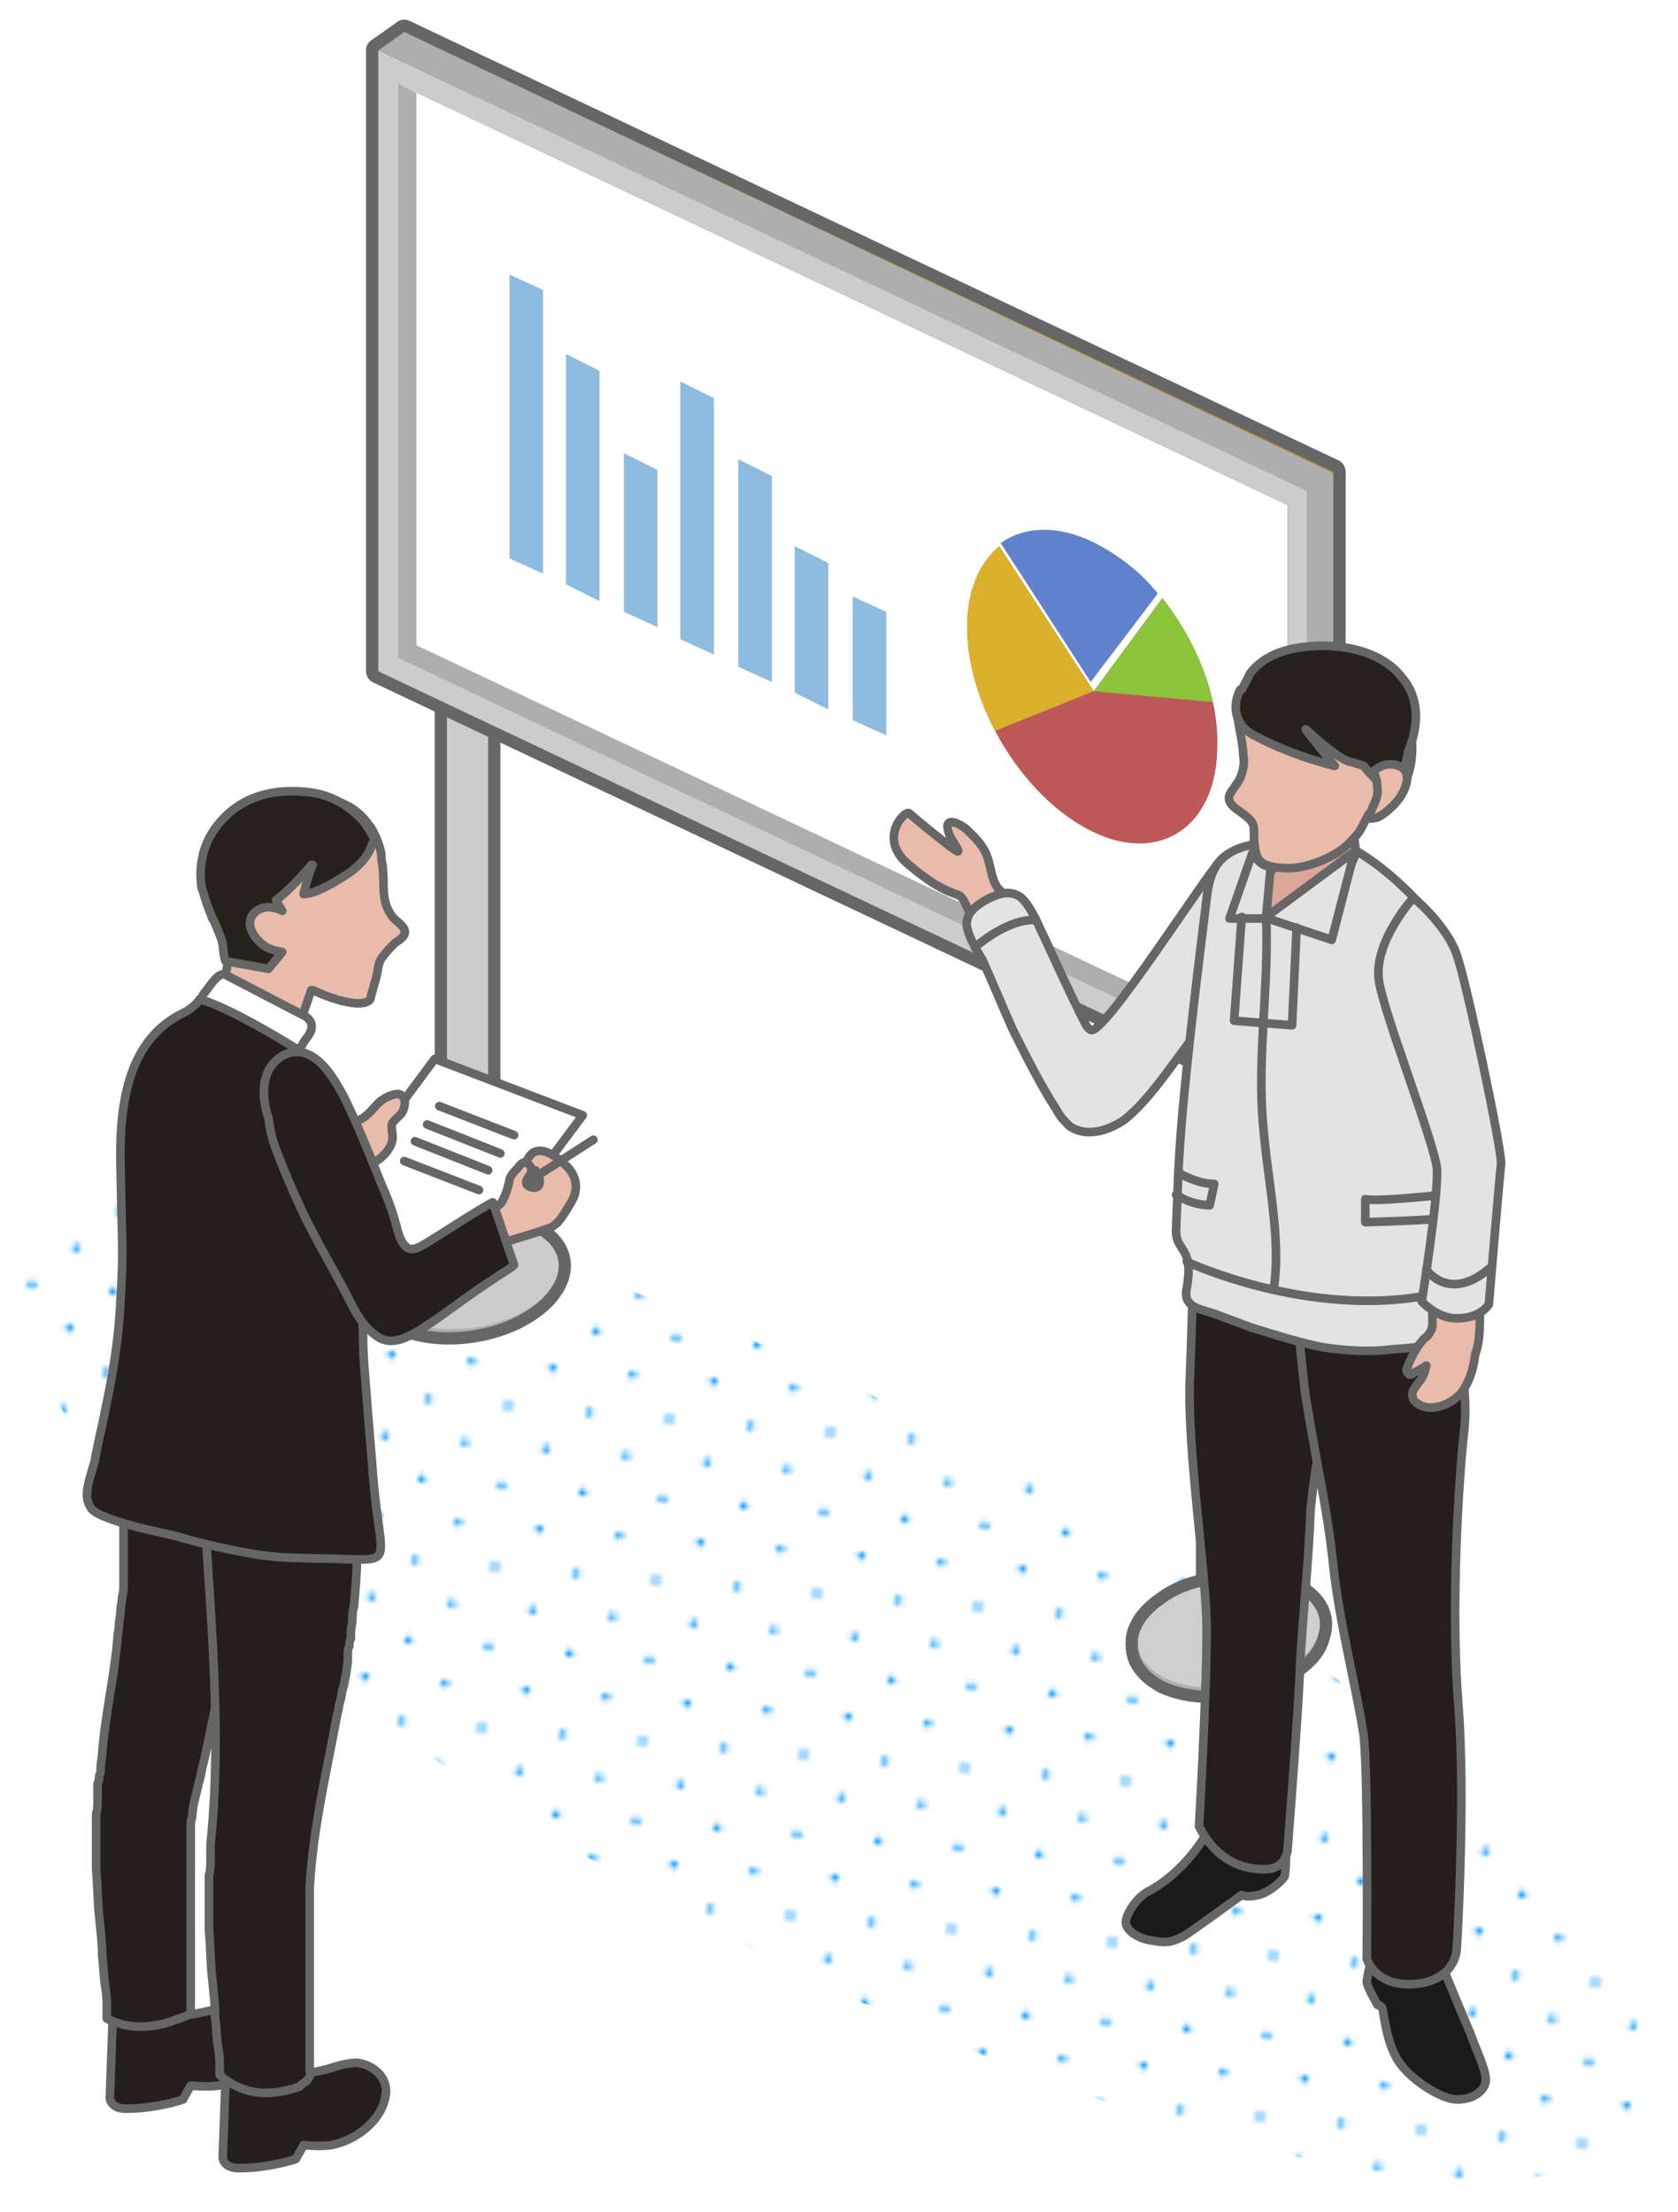 <?xml version="1.0" encoding="utf-8"?>
<!-- Generator: Adobe Illustrator 25.2.0, SVG Export Plug-In . SVG Version: 6.00 Build 0)  -->
<svg version="1.1" id="レイヤー_1" xmlns="http://www.w3.org/2000/svg" xmlns:xlink="http://www.w3.org/1999/xlink" x="0px"
	 y="0px" viewBox="0 0 110 145" style="enable-background:new 0 0 110 145;" xml:space="preserve">
<style type="text/css">
	.st0{fill:none;}
	.st1{clip-path:url(#SVGID_1_);fill:#0096FF;}
	.st2{fill:url(#SVGID_3_);}
	.st3{fill:#CFCFCF;}
	.st4{fill:none;stroke:#666666;stroke-width:1.607;stroke-linecap:round;stroke-linejoin:round;}
	.st5{fill:#AEAEAE;}
	.st6{fill:#CCCCCC;}
	.st7{clip-path:url(#SVGID_7_);fill:none;stroke:#666666;stroke-width:1.607;stroke-linecap:round;stroke-linejoin:round;}
	.st8{fill:#A68131;}
	.st9{fill:#FFFFFF;}
	.st10{fill:#8EBBE0;}
	.st11{fill:#6082CC;}
	.st12{fill:#BE5959;}
	.st13{clip-path:url(#SVGID_13_);fill:#DBB12B;}
	.st14{clip-path:url(#SVGID_13_);fill:#8BC53A;}
	.st15{fill:#1A1A1B;stroke:#666666;stroke-width:0.564;stroke-linecap:round;stroke-linejoin:round;stroke-miterlimit:10;}
	.st16{fill:#251E1C;stroke:#666666;stroke-width:0.564;stroke-linecap:round;stroke-linejoin:round;stroke-miterlimit:10;}
	.st17{fill:#E9BBAB;stroke:#666666;stroke-width:0.564;stroke-linecap:round;stroke-linejoin:round;stroke-miterlimit:10;}
	.st18{fill:#E3E3E3;stroke:#666666;stroke-width:0.564;stroke-linecap:round;stroke-linejoin:round;stroke-miterlimit:10;}
	.st19{fill:none;stroke:#666666;stroke-width:0.564;stroke-linecap:round;stroke-linejoin:round;stroke-miterlimit:10;}
	.st20{fill:#DDA69B;stroke:#666666;stroke-width:0.564;stroke-linecap:round;stroke-linejoin:round;stroke-miterlimit:10;}
	.st21{fill:#27211C;}
	.st22{fill:#E9BBAB;}
	.st23{fill:#FFFFFF;stroke:#666666;stroke-width:0.564;stroke-linecap:round;stroke-linejoin:round;stroke-miterlimit:10;}
	.st24{fill:#251E1C;}
	.st25{fill:#CFDCEB;stroke:#666666;stroke-width:0.564;stroke-linecap:round;stroke-linejoin:round;stroke-miterlimit:10;}
</style>
<pattern  x="-319.6" y="-465.6" width="28.8" height="28.8" patternUnits="userSpaceOnUse" id="_x31_0_dpi_10__x25__2" viewBox="15.1 -29.5 28.8 28.8" style="overflow:visible;">
	<g>
		<rect x="15.1" y="-29.5" class="st0" width="28.8" height="28.8"/>
		<g>
			<defs>
				<rect id="SVGID_2_" x="15.1" y="-29.5" width="28.8" height="28.8"/>
			</defs>
			<clipPath id="SVGID_1_">
				<use xlink:href="#SVGID_2_"  style="overflow:visible;"/>
			</clipPath>
			<path class="st1" d="M43.9,0c0.4,0,0.7-0.3,0.7-0.7c0-0.4-0.3-0.7-0.7-0.7c-0.4,0-0.7,0.3-0.7,0.7C43.2-0.3,43.5,0,43.9,0z"/>
			<path class="st1" d="M29.5,0c0.4,0,0.7-0.3,0.7-0.7c0-0.4-0.3-0.7-0.7-0.7c-0.4,0-0.7,0.3-0.7,0.7C28.8-0.3,29.1,0,29.5,0z"/>
			<circle class="st1" cx="15.1" cy="-0.7" r="0.7"/>
			<path class="st1" d="M43.9-14.4c0.4,0,0.7-0.3,0.7-0.7c0-0.4-0.3-0.7-0.7-0.7c-0.4,0-0.7,0.3-0.7,0.7
				C43.2-14.7,43.5-14.4,43.9-14.4z"/>
			<path class="st1" d="M29.5-14.4c0.4,0,0.7-0.3,0.7-0.7c0-0.4-0.3-0.7-0.7-0.7c-0.4,0-0.7,0.3-0.7,0.7
				C28.8-14.7,29.1-14.4,29.5-14.4z"/>
			<path class="st1" d="M15.1-14.4c0.4,0,0.7-0.3,0.7-0.7c0-0.4-0.3-0.7-0.7-0.7c-0.4,0-0.7,0.3-0.7,0.7
				C14.4-14.7,14.7-14.4,15.1-14.4z"/>
			<path class="st1" d="M43.9-28.8c0.4,0,0.7-0.3,0.7-0.7c0-0.4-0.3-0.7-0.7-0.7c-0.4,0-0.7,0.3-0.7,0.7
				C43.2-29.1,43.5-28.8,43.9-28.8z"/>
			<path class="st1" d="M29.5-28.8c0.4,0,0.7-0.3,0.7-0.7c0-0.4-0.3-0.7-0.7-0.7c-0.4,0-0.7,0.3-0.7,0.7
				C28.8-29.1,29.1-28.8,29.5-28.8z"/>
			<path class="st1" d="M15.1-28.8c0.4,0,0.7-0.3,0.7-0.7c0-0.4-0.3-0.7-0.7-0.7c-0.4,0-0.7,0.3-0.7,0.7
				C14.4-29.1,14.7-28.8,15.1-28.8z"/>
			<path class="st1" d="M0.7-28.8c0.4,0,0.7-0.3,0.7-0.7c0-0.4-0.3-0.7-0.7-0.7c-0.4,0-0.7,0.3-0.7,0.7C0-29.1,0.3-28.8,0.7-28.8z"
				/>
			<path class="st1" d="M0.7-29.5"/>
			<path class="st1" d="M22.3-7.2c0.4,0,0.7-0.3,0.7-0.7c0-0.4-0.3-0.7-0.7-0.7c-0.4,0-0.7,0.3-0.7,0.7C21.6-7.5,21.9-7.2,22.3-7.2z
				"/>
			<path class="st1" d="M36.7-7.2c0.4,0,0.7-0.3,0.7-0.7c0-0.4-0.3-0.7-0.7-0.7c-0.4,0-0.7,0.3-0.7,0.7C36-7.5,36.3-7.2,36.7-7.2z"
				/>
			<path class="st1" d="M22.3-21.6c0.4,0,0.7-0.3,0.7-0.7c0-0.4-0.3-0.7-0.7-0.7c-0.4,0-0.7,0.3-0.7,0.7
				C21.6-21.9,21.9-21.6,22.3-21.6z"/>
			<path class="st1" d="M36.7-21.6c0.4,0,0.7-0.3,0.7-0.7c0-0.4-0.3-0.7-0.7-0.7c-0.4,0-0.7,0.3-0.7,0.7
				C36-21.9,36.3-21.6,36.7-21.6z"/>
			<path class="st1" d="M7.9-21.6c0.4,0,0.7-0.3,0.7-0.7c0-0.4-0.3-0.7-0.7-0.7c-0.4,0-0.7,0.3-0.7,0.7C7.2-21.9,7.5-21.6,7.9-21.6z
				"/>
			<path class="st1" d="M7.9-22.3"/>
		</g>
	</g>
</pattern>
<g>
	
		<pattern  id="SVGID_3_" xlink:href="#_x31_0_dpi_10__x25__2" patternTransform="matrix(-0.364 -3.018045e-02 -3.018045e-02 0.364 -10325.784 -4698.705)">
	</pattern>
	<path class="st2" d="M2.2,82.2c-4.7,8.7,15.2,28.5,44.4,44.1s56.6,21.2,61.3,12.5c4.7-8.7-15.2-28.5-44.4-44.1S6.8,73.4,2.2,82.2z"
		/>
	<ellipse class="st3" cx="85.6" cy="107.6" rx="1.5" ry="0.9"/>
	<g>
		<g>
			<g>
				<path class="st4" d="M35.2,83.4c-0.7,0.1-1.3-0.2-1.8-0.6c-0.2-0.2-0.4-0.4-0.5-0.6c-0.2,0-0.4,0-0.6,0c-0.3,0-0.5,0-0.7-0.1
					c0,0-0.1,0-0.1,0c-0.5,0-0.9,0.1-1.4,0.1c-0.6,0.1-1.2,0.1-1.9,0.2c-0.2,0-0.3,0-0.5,0c-0.1,0.4-0.4,0.8-0.6,1
					c-0.5,0.5-1.2,0.9-1.8,1c-0.2,0-0.5,0-0.7,0c0,0,0,0,0,0c0,0,0,0,0,0c0,0,0,0,0,0c0,0,0,0,0,0c0,0,0,0,0,0c0,0,0,0,0,0
					c0,0,0,0,0,0c0,0,0,0,0,0c0,0,0,0,0,0c0,0,0,0,0,0c0,0,0,0,0,0c0,0,0,0,0,0c0,0,0,0,0,0c0,0,0,0,0,0c0,0.9,0.6,1.7,1.7,2.3
					c2.3,1.1,6.1,0.7,8.4-0.9c1.2-0.8,1.8-1.7,1.7-2.6c0,0,0,0,0,0c0,0,0,0,0,0c0,0,0,0,0,0c0,0,0,0,0,0c0,0,0,0,0,0c0,0,0,0,0,0
					c0,0,0,0,0,0c0,0,0,0,0,0c0,0,0,0,0,0c0,0,0,0,0,0c0,0,0,0,0,0c0,0,0,0,0,0c0,0,0,0,0,0c0,0,0,0,0,0c0,0,0,0,0,0c0,0,0,0,0,0
					c0,0,0,0,0,0c0,0,0,0,0,0c0,0,0,0,0,0C36.1,83.2,35.7,83.4,35.2,83.4z"/>
				<path class="st4" d="M26.4,81.6c0.8-0.6,1.8-1,2.9-1.2V21.2l2.7-0.3v59.2c1,0,2,0.2,2.9,0.6c2.3,1.1,2.3,3.3,0,4.9
					c-2.3,1.6-6.1,2-8.4,0.9C24.1,85.4,24.1,83.2,26.4,81.6z"/>
			</g>
			<g>
				<path class="st5" d="M35.2,83.4c-0.7,0.1-1.3-0.2-1.8-0.6c-0.2-0.2-0.4-0.4-0.5-0.6c-0.2,0-0.4,0-0.6,0c-0.3,0-0.5,0-0.7-0.1
					c0,0-0.1,0-0.1,0c-0.5,0-0.9,0.1-1.4,0.1c-0.6,0.1-1.2,0.1-1.9,0.2c-0.2,0-0.3,0-0.5,0c-0.1,0.4-0.4,0.8-0.6,1
					c-0.5,0.5-1.2,0.9-1.8,1c-0.2,0-0.5,0-0.7,0c0,0,0,0,0,0c0,0,0,0,0,0c0,0,0,0,0,0c0,0,0,0,0,0c0,0,0,0,0,0c0,0,0,0,0,0
					c0,0,0,0,0,0c0,0,0,0,0,0c0,0,0,0,0,0c0,0,0,0,0,0c0,0,0,0,0,0c0,0,0,0,0,0c0,0,0,0,0,0c0,0,0,0,0,0c0,0.9,0.6,1.7,1.7,2.3
					c2.3,1.1,6.1,0.7,8.4-0.9c1.2-0.8,1.8-1.7,1.7-2.6c0,0,0,0,0,0c0,0,0,0,0,0c0,0,0,0,0,0c0,0,0,0,0,0c0,0,0,0,0,0c0,0,0,0,0,0
					c0,0,0,0,0,0c0,0,0,0,0,0c0,0,0,0,0,0c0,0,0,0,0,0c0,0,0,0,0,0c0,0,0,0,0,0c0,0,0,0,0,0c0,0,0,0,0,0c0,0,0,0,0,0c0,0,0,0,0,0
					c0,0,0,0,0,0c0,0,0,0,0,0c0,0,0,0,0,0C36.1,83.2,35.7,83.4,35.2,83.4z"/>
				<path class="st6" d="M26.4,81.6c0.8-0.6,1.8-1,2.9-1.2V21.2l2.7-0.3v59.2c1,0,2,0.2,2.9,0.6c2.3,1.1,2.3,3.3,0,4.9
					c-2.3,1.6-6.1,2-8.4,0.9C24.1,85.4,24.1,83.2,26.4,81.6z"/>
			</g>
		</g>
		<g>
			<g>
				<path class="st4" d="M85.2,106.9c-0.7,0.1-1.3-0.2-1.8-0.6c-0.2-0.2-0.4-0.4-0.5-0.6c-0.2,0-0.4,0-0.6,0c-0.3,0-0.5,0-0.7-0.1
					c0,0-0.1,0-0.1,0c-0.5,0-0.9,0.1-1.4,0.1c-0.6,0.1-1.2,0.1-1.9,0.2c-0.2,0-0.3,0-0.5,0c-0.1,0.4-0.4,0.8-0.6,1
					c-0.5,0.5-1.2,0.9-1.8,1c-0.2,0-0.5,0-0.7,0c0,0,0,0,0,0c0,0,0,0,0,0c0,0,0,0,0,0c0,0,0,0,0,0c0,0,0,0,0,0c0,0,0,0,0,0
					c0,0,0,0,0,0c0,0,0,0,0,0c0,0,0,0,0,0c0,0,0,0,0,0c0,0,0,0,0,0c0,0,0,0,0,0c0,0,0,0,0,0c0,0,0,0,0,0c0,0.9,0.6,1.7,1.7,2.3
					c2.3,1.1,6.1,0.7,8.4-0.9c1.2-0.8,1.8-1.7,1.7-2.6c0,0,0,0,0,0c0,0,0,0,0,0c0,0,0,0,0,0c0,0,0,0,0,0c0,0,0,0,0,0c0,0,0,0,0,0
					c0,0,0,0,0,0c0,0,0,0,0,0c0,0,0,0,0,0c0,0,0,0,0,0c0,0,0,0,0,0c0,0,0,0,0,0c0,0,0,0,0,0c0,0,0,0,0,0c0,0,0,0,0,0c0,0,0,0,0,0
					c0,0,0,0,0,0c0,0,0,0,0,0c0,0,0,0,0,0C86.1,106.7,85.6,106.8,85.2,106.9z"/>
				<path class="st4" d="M76.3,105.1c0.8-0.6,1.8-1,2.9-1.2V44.7l2.7-0.3v59.2c1,0,2,0.2,2.9,0.6c2.3,1.1,2.3,3.3,0,4.9
					c-2.3,1.6-6.1,2-8.4,0.9C74,108.8,74,106.7,76.3,105.1z"/>
			</g>
			<g>
				<path class="st5" d="M85.2,106.9c-0.7,0.1-1.3-0.2-1.8-0.6c-0.2-0.2-0.4-0.4-0.5-0.6c-0.2,0-0.4,0-0.6,0c-0.3,0-0.5,0-0.7-0.1
					c0,0-0.1,0-0.1,0c-0.5,0-0.9,0.1-1.4,0.1c-0.6,0.1-1.2,0.1-1.9,0.2c-0.2,0-0.3,0-0.5,0c-0.1,0.4-0.4,0.8-0.6,1
					c-0.5,0.5-1.2,0.9-1.8,1c-0.2,0-0.5,0-0.7,0c0,0,0,0,0,0c0,0,0,0,0,0c0,0,0,0,0,0c0,0,0,0,0,0c0,0,0,0,0,0c0,0,0,0,0,0
					c0,0,0,0,0,0c0,0,0,0,0,0c0,0,0,0,0,0c0,0,0,0,0,0c0,0,0,0,0,0c0,0,0,0,0,0c0,0,0,0,0,0c0,0,0,0,0,0c0,0.9,0.6,1.7,1.7,2.3
					c2.3,1.1,6.1,0.7,8.4-0.9c1.2-0.8,1.8-1.7,1.7-2.6c0,0,0,0,0,0c0,0,0,0,0,0c0,0,0,0,0,0c0,0,0,0,0,0c0,0,0,0,0,0c0,0,0,0,0,0
					c0,0,0,0,0,0c0,0,0,0,0,0c0,0,0,0,0,0c0,0,0,0,0,0c0,0,0,0,0,0c0,0,0,0,0,0c0,0,0,0,0,0c0,0,0,0,0,0c0,0,0,0,0,0c0,0,0,0,0,0
					c0,0,0,0,0,0c0,0,0,0,0,0c0,0,0,0,0,0C86.1,106.7,85.6,106.8,85.2,106.9z"/>
				<path class="st3" d="M76.3,105.1c0.8-0.6,1.8-1,2.9-1.2V44.7l2.7-0.3v59.2c1,0,2,0.2,2.9,0.6c2.3,1.1,2.3,3.3,0,4.9
					c-2.3,1.6-6.1,2-8.4,0.9C74,108.8,74,106.7,76.3,105.1z"/>
			</g>
		</g>
		<g>
			<g>
				<g>
					<g>
						<path class="st4" d="M26.5,2.1l0,40.7l60.9,28.8l0-40.7L26.5,2.1z M86.1,69.5L27.8,41.9l0-37.6l58.3,27.6L86.1,69.5z"/>
					</g>
					<g>
						<polygon class="st4" points="84.4,70.7 26.1,43.1 26.1,5.5 84.4,33.1 						"/>
					</g>
					<g>
						<path class="st4" d="M24.8,3.3l0,40.7l60.9,28.8l0-40.7L24.8,3.3z M84.4,70.7L26.1,43.1l0-37.6l58.3,27.6L84.4,70.7z"/>
					</g>
					<polygon class="st4" points="27.3,42.3 27.3,6.1 26.1,5.5 26.1,43.1 84.4,70.7 84.4,69.3 					"/>
					<polygon class="st4" points="85.7,72.8 87.4,71.6 87.4,31 85.7,32.2 					"/>
					<polygon class="st4" points="24.8,3.3 26.5,2.1 87.4,31 85.7,32.2 					"/>
					<polygon class="st4" points="26.1,43.1 27.3,42.3 84.4,69.3 84.4,70.7 					"/>
				</g>
				<g>
					<polygon class="st4" points="35.6,37.6 33.4,36.6 33.4,18 35.6,19 					"/>
					<polygon class="st4" points="39.3,39.4 37.1,38.3 37.1,23.2 39.3,24.3 					"/>
					<polygon class="st4" points="43.1,41.1 40.9,40.1 40.9,29.7 43.1,30.8 					"/>
					<polygon class="st4" points="46.8,42.9 44.6,41.9 44.6,25 46.8,26.1 					"/>
					<polygon class="st4" points="50.6,44.7 48.4,43.7 48.4,30.1 50.6,31.2 					"/>
					<polygon class="st4" points="54.3,46.5 52.1,45.4 52.1,35.8 54.3,36.9 					"/>
					<polygon class="st4" points="58.1,48.2 55.9,47.2 55.9,39.1 58.1,40.1 					"/>
				</g>
				<g>
					<g>
						<g>
							<defs>
								<path id="SVGID_4_" d="M76.2,39.2l-4.5,6.1l-6.2-9.5c-1.3,1.1-2.1,2.9-2.1,5.3c0,5.2,3.7,11.2,8.2,13.4
									c4.5,2.2,8.2-0.4,8.2-5.6C79.9,45.6,78.4,42,76.2,39.2z"/>
							</defs>
							<clipPath id="SVGID_5_">
								<use xlink:href="#SVGID_4_"  style="overflow:visible;"/>
							</clipPath>
						</g>
					</g>
					<g>
						<g>
							<path class="st4" d="M75.9,38.9c-1.2-1.5-2.7-2.6-4.3-3.4c-2.3-1.1-4.5-1-6,0.1l5.9,9.1L75.9,38.9z"/>
							<path class="st4" d="M76.2,39.2l-4.5,6.1l-6.2-9.5c-1.3,1.1-2.1,2.9-2.1,5.3c0,5.2,3.7,11.2,8.2,13.4
								c4.5,2.2,8.2-0.4,8.2-5.6C79.9,45.6,78.4,42,76.2,39.2z"/>
						</g>
						<g>
							<defs>
								<path id="SVGID_6_" d="M76.2,39.2l-4.5,6.1l-6.2-9.5c-1.3,1.1-2.1,2.9-2.1,5.3c0,5.2,3.7,11.2,8.2,13.4
									c4.5,2.2,8.2-0.4,8.2-5.6C79.9,45.6,78.4,42,76.2,39.2z"/>
							</defs>
							<clipPath id="SVGID_7_">
								<use xlink:href="#SVGID_6_"  style="overflow:visible;"/>
							</clipPath>
							<polygon class="st7" points="71.7,45.3 63.5,48.6 60.4,32.4 67.6,31.2 73.2,36.1 							"/>
							<polygon class="st7" points="71.7,45.3 84.9,46.5 76.2,39.2 							"/>
						</g>
					</g>
					<g>
						<g>
							<defs>
								<path id="SVGID_8_" d="M76.2,39.2l-4.5,6.1l-6.2-9.5c-1.3,1.1-2.1,2.9-2.1,5.3c0,5.2,3.7,11.2,8.2,13.4
									c4.5,2.2,8.2-0.4,8.2-5.6C79.9,45.6,78.4,42,76.2,39.2z"/>
							</defs>
							<clipPath id="SVGID_9_">
								<use xlink:href="#SVGID_8_"  style="overflow:visible;"/>
							</clipPath>
						</g>
					</g>
				</g>
			</g>
			<g>
				<g>
					<g>
						<path class="st8" d="M26.5,2.1l0,40.7l60.9,28.8l0-40.7L26.5,2.1z M86.1,69.5L27.8,41.9l0-37.6l58.3,27.6L86.1,69.5z"/>
					</g>
					<g>
						<polygon class="st9" points="84.4,70.7 26.1,43.1 26.1,5.5 84.4,33.1 						"/>
					</g>
					<g>
						<path class="st6" d="M24.8,3.3l0,40.7l60.9,28.8l0-40.7L24.8,3.3z M84.4,70.7L26.1,43.1l0-37.6l58.3,27.6L84.4,70.7z"/>
					</g>
					<polygon class="st5" points="27.3,42.3 27.3,6.1 26.1,5.5 26.1,43.1 84.4,70.7 84.4,69.3 					"/>
					<polygon class="st5" points="85.7,72.8 87.4,71.6 87.4,31 85.7,32.2 					"/>
					<polygon class="st5" points="24.8,3.3 26.5,2.1 87.4,31 85.7,32.2 					"/>
					<polygon class="st5" points="26.1,43.1 27.3,42.3 84.4,69.3 84.4,70.7 					"/>
				</g>
				<g>
					<polygon class="st10" points="35.6,37.6 33.4,36.6 33.4,18 35.6,19 					"/>
					<polygon class="st10" points="39.3,39.4 37.1,38.3 37.1,23.2 39.3,24.3 					"/>
					<polygon class="st10" points="43.1,41.1 40.9,40.1 40.9,29.7 43.1,30.8 					"/>
					<polygon class="st10" points="46.8,42.9 44.6,41.9 44.6,25 46.8,26.1 					"/>
					<polygon class="st10" points="50.6,44.7 48.4,43.7 48.4,30.1 50.6,31.2 					"/>
					<polygon class="st10" points="54.3,46.5 52.1,45.4 52.1,35.8 54.3,36.9 					"/>
					<polygon class="st10" points="58.1,48.2 55.9,47.2 55.9,39.1 58.1,40.1 					"/>
				</g>
				<g>
					<g>
						<g>
							<defs>
								<path id="SVGID_10_" d="M76.2,39.2l-4.5,6.1l-6.2-9.5c-1.3,1.1-2.1,2.9-2.1,5.3c0,5.2,3.7,11.2,8.2,13.4
									c4.5,2.2,8.2-0.4,8.2-5.6C79.9,45.6,78.4,42,76.2,39.2z"/>
							</defs>
							<clipPath id="SVGID_11_">
								<use xlink:href="#SVGID_10_"  style="overflow:visible;"/>
							</clipPath>
						</g>
					</g>
					<g>
						<g>
							<path class="st11" d="M75.9,38.9c-1.2-1.5-2.7-2.6-4.3-3.4c-2.3-1.1-4.5-1-6,0.1l5.9,9.1L75.9,38.9z"/>
							<path class="st12" d="M76.2,39.2l-4.5,6.1l-6.2-9.5c-1.3,1.1-2.1,2.9-2.1,5.3c0,5.2,3.7,11.2,8.2,13.4
								c4.5,2.2,8.2-0.4,8.2-5.6C79.9,45.6,78.4,42,76.2,39.2z"/>
						</g>
						<g>
							<defs>
								<path id="SVGID_12_" d="M76.2,39.2l-4.5,6.1l-6.2-9.5c-1.3,1.1-2.1,2.9-2.1,5.3c0,5.2,3.7,11.2,8.2,13.4
									c4.5,2.2,8.2-0.4,8.2-5.6C79.9,45.6,78.4,42,76.2,39.2z"/>
							</defs>
							<clipPath id="SVGID_13_">
								<use xlink:href="#SVGID_12_"  style="overflow:visible;"/>
							</clipPath>
							<polygon class="st13" points="71.7,45.3 63.5,48.6 60.4,32.4 67.6,31.2 73.2,36.1 							"/>
							<polygon class="st14" points="71.7,45.3 84.9,46.5 76.2,39.2 							"/>
						</g>
					</g>
					<g>
						<g>
							<defs>
								<path id="SVGID_14_" d="M76.2,39.2l-4.5,6.1l-6.2-9.5c-1.3,1.1-2.1,2.9-2.1,5.3c0,5.2,3.7,11.2,8.2,13.4
									c4.5,2.2,8.2-0.4,8.2-5.6C79.9,45.6,78.4,42,76.2,39.2z"/>
							</defs>
							<clipPath id="SVGID_15_">
								<use xlink:href="#SVGID_14_"  style="overflow:visible;"/>
							</clipPath>
						</g>
					</g>
				</g>
			</g>
			<g>
				<g>
					<g>
						<g>
							<defs>
								<path id="SVGID_16_" d="M76.2,39.2l-4.5,6.1l-6.2-9.5c-1.3,1.1-2.1,2.9-2.1,5.3c0,5.2,3.7,11.2,8.2,13.4
									c4.5,2.2,8.2-0.4,8.2-5.6C79.9,45.6,78.4,42,76.2,39.2z"/>
							</defs>
							<clipPath id="SVGID_17_">
								<use xlink:href="#SVGID_16_"  style="overflow:visible;"/>
							</clipPath>
						</g>
					</g>
					<g>
						<g>
							<defs>
								<path id="SVGID_18_" d="M76.2,39.2l-4.5,6.1l-6.2-9.5c-1.3,1.1-2.1,2.9-2.1,5.3c0,5.2,3.7,11.2,8.2,13.4
									c4.5,2.2,8.2-0.4,8.2-5.6C79.9,45.6,78.4,42,76.2,39.2z"/>
							</defs>
							<clipPath id="SVGID_19_">
								<use xlink:href="#SVGID_18_"  style="overflow:visible;"/>
							</clipPath>
						</g>
					</g>
					<g>
						<g>
							<defs>
								<path id="SVGID_20_" d="M76.2,39.2l-4.5,6.1l-6.2-9.5c-1.3,1.1-2.1,2.9-2.1,5.3c0,5.2,3.7,11.2,8.2,13.4
									c4.5,2.2,8.2-0.4,8.2-5.6C79.9,45.6,78.4,42,76.2,39.2z"/>
							</defs>
							<clipPath id="SVGID_21_">
								<use xlink:href="#SVGID_20_"  style="overflow:visible;"/>
							</clipPath>
						</g>
					</g>
				</g>
			</g>
		</g>
	</g>
	<g>
		<g>
			<g>
				<g>
					<path class="st15" d="M84.3,121.4c0,0,0,1.4-0.1,1.6c-0.1,0.2-0.9,1-1.7,1.2c-0.8,0.2-1.1,0-1.1,0s-3.3,2.4-3.8,2.7
						c-0.6,0.3-1,0.5-2,0.3c-1-0.1-1.8-0.7-1.8-1.2c0-0.5,0.7-1.7,1.6-2.1c2.7-1.5,4.3-4.6,3.9-4.4L84.3,121.4z"/>
				</g>
			</g>
			<g>
				<g>
					<path class="st15" d="M94.4,128.5c0,0,1.6,3.9,2,4.8c0.3,0.9,1,2.3,1,3c0,0.7-0.8,1.3-1.8,1.3c-1,0.1-3.4-1.4-4.1-2.8
						c-0.7-1.3-0.8-3.1-0.9-3.2c0-0.1-0.3-0.2-0.3-0.2s-0.7-1.2-0.7-1.5c0-0.3,0.3-1.5,0.3-1.5S93.9,127.7,94.4,128.5z"/>
				</g>
			</g>
			<g>
				<path class="st16" d="M88.2,85.4c0,0-2.1,10.6-2.3,13.8c-0.1,3.2-0.6,7.7-0.7,10.6c-0.1,2.3-0.6,9-0.8,11.5
					c-0.1,0.6-0.5,1.1-1.2,1.2c-1.2,0.1-3.3-0.2-4.6-2.8c0,0,0.5-8.5,0.5-12.9c0-3.6-1.3-11.8-1.1-16.5c0.2-4.7,0.3-11.7,0.3-11.7
					L88.2,85.4z"/>
				<path class="st16" d="M84.7,82.4c0,0,0.6,7.1,0.9,9.2c0.8,4.9,1.4,7.2,1.8,11c0.4,3.8,1.6,8.4,2,11.2c0.3,2.8,0.2,14.6,0.2,14.6
					s0.6,2,3.5,1.6c2.4-0.4,2.4-2.3,2.4-2.3s0.6-9.8,0.1-16c-0.5-6.2,0-14.6,0.4-18.1c0.3-3-0.7-7.1-1.5-10.1
					C93.6,80.6,84.7,82.4,84.7,82.4z"/>
			</g>
		</g>
		<g>
			<g>
				<path class="st17" d="M65.8,59.8c0,0,0.6-0.7-0.2-1.4c-0.6-0.5-0.6-1.5-0.9-2.3c-0.3-0.8-0.9-1.3-1.4-1.8
					c-0.4-0.3-1.5-0.9-1.1,0.3c0.1,0.4,0.7,1.1,0.6,1.2c-0.1,0.1-3-2.3-3.2-2.5c-0.3-0.2-2.1,1.7,0,3.4c2,1.7,2.9,1.8,3.3,2
					s1.1,2.3,1.1,2.3S64.6,60.8,65.8,59.8z"/>
				<path class="st18" d="M80.1,56.3c-0.9,0.8-7.8,11.7-8.6,11.2c-0.2-0.1-0.3-0.3-0.4-0.5c-0.8-1.5-2.5-5.3-2.9-6.1
					c-0.3-0.7-0.8-1.7-1.3-2.1c-0.7-0.5-1.5-0.2-2.1,0.1c-0.6,0.3-1.3,0.8-1.4,1.4c-0.2,0.7,0.7,2.1,1,2.6c0.8,1.8,1.2,2.8,2,4.6
					c0.9,1.8,1.8,3.6,2.9,5.3c0.2,0.4,0.5,0.7,0.8,1c0.4,0.3,0.9,0.4,1.3,0.4c0.9,0,1.7-0.4,2.3-0.8c1.9-1.5,3.6-4.4,5.3-6.4
					c1.7-2,3.8-3.3,3.5-7c-0.1-1.3-0.2-2.4-1.1-2.2C81.4,57.7,80.8,55.6,80.1,56.3z"/>
				<path class="st19" d="M63.9,62.1c0,0,2.1-1.9,4-1.8"/>
				<path class="st18" d="M88.8,55.7c2.2,1.3,3.6,2.8,5.3,4.6c0.5,0.5-1.1,4.2-1.1,4.2s0.1,0.1,0.6,4.5c0.5,4.5,2.4,10.1,2.3,11.4
					c-0.2,2.5-0.8,1.6-0.8,4c0,0.9,0.4,3.2-0.5,3.7c-0.5,0.2-1.2,0.2-1.8,0.2c-0.7,0.1-1.4,0.1-2.1,0.2c-1.3,0.1-2.7,0-4-0.2
					C85.2,88,83.6,87.5,82,87c-0.8-0.3-1.6-0.6-2.4-0.9c-0.9-0.3-2.1-0.4-1.8-1.7c0.5-2.8-0.8-2.3-0.7-3.9c0.2-4.4,0-5.6,2-21.6
					c0.2-1.8,0.7-3,2.8-3.5C83.4,54.9,88.8,55.7,88.8,55.7z"/>
				<path class="st20" d="M88.4,52l0.5,3.9c0,0-1.1,2.7-1.9,3.5C86,60,83.3,60,83,60.1c-0.3,0.1-0.2-0.3-0.2-1.6
					C82.7,57.3,86.7,52.1,88.4,52z"/>
				<g>
					<g>
						<g>
							<path class="st17" d="M81.3,48c0,0,0.2,1,0.2,1.5c0.1,0.5,0,1-0.2,1.5c-0.2,0.4-0.5,0.7-0.7,1.1c-0.2,0.5,0.4,0.9,0.7,1.1
								c0.5,0.4,0.9,0.6,0.9,1.2c0,0.5,0,1.2,0.2,1.7c0.2,0.5,0.7,0.8,2.1,0.8c1.3,0,3.2-0.8,4-1.7c0.8-0.8,0.7-0.9,1.2-1.8
								c0.3-0.5,2.2-1.6,2.4-2.1c0.2-0.5,0.9-1.8,0.1-5c-0.8-3.2-4-2.6-5.6-2.6c-1.6,0-4.1-0.3-4.9,1.3C80.9,46.5,81,46.3,81.3,48z"
								/>
						</g>
					</g>
					<g>
						<g>
							<path class="st21" d="M91.9,44.4c-1.6-2.1-5.1-2.4-7.5-1.8c-1.1,0.3-1.9,0.8-2.5,1.6c0,0.1-0.3,0.6-0.5,1c0,0,0,0-0.1,0
								c0,0-0.1,0.2-0.2,0.5c0,0,0,0,0,0c0,0,0,0,0,0c-0.2,0.7-0.2,1.9,1.3,2.6c2.5,1.3,5.1,1.9,5.1,1.9s-1.5-1.8-1.9-2.4
								c0,0,1.9,1.8,2.8,2.1c0.4,0.1,0.7,0.2,1,0.3c0.3,0.4,0.7,0.8,0.7,0.8s1.2-0.3,0.8,0.4c-0.4,0.7-0.1,1.3-0.1,1.3
								s0.5-0.7,0.6-0.9c0.6-1,0.7-1.4,0.9-2.5C93,47.6,93.1,45.8,91.9,44.4z"/>
						</g>
						<g>
							<path class="st19" d="M91.9,44.4c-1.6-2.1-5.1-2.4-7.5-1.8c-1.1,0.3-1.9,0.8-2.5,1.6c0,0.1-0.3,0.6-0.5,1c0,0,0,0-0.1,0
								c0,0-0.1,0.2-0.2,0.5c0,0,0,0,0,0c0,0,0,0,0,0c-0.2,0.7-0.2,1.9,1.3,2.6c2.5,1.3,5.1,1.9,5.1,1.9s-1.5-1.8-1.9-2.4
								c0,0,1.9,1.8,2.8,2.1c0.4,0.1,0.7,0.2,1,0.3c0.3,0.4,0.7,0.8,0.7,0.8s1.2-0.3,0.8,0.4c-0.4,0.7-0.1,1.3-0.1,1.3
								s0.5-0.7,0.6-0.9c0.6-1,0.7-1.4,0.9-2.5C93,47.6,93.1,45.8,91.9,44.4z"/>
						</g>
					</g>
					<g>
						<g>
							<path class="st17" d="M90,50.6c0,0,0.7-0.8,1.7-0.4c1,0.4,0.4,1.7-0.1,2.3c-0.5,0.6-1.2,1.1-1.4,1.1c-0.2,0-0.5,0.2-0.4-0.2
								c0.1-0.4,0.5-1,0.5-1.5C90.3,51.3,90.2,50.8,90,50.6z"/>
						</g>
					</g>
				</g>
				<path class="st18" d="M88.8,55.8L83,60.1l0.3-3.3c0,0-0.6,0.1-1.2-0.9l-1.5,4.3l2.5,0l4.2,1.4L88.8,55.8z"/>
				<path class="st19" d="M77.8,82.7c0,0,7.9,3.7,15.8,2.2"/>
				<path class="st19" d="M83,60.1c0.2,4.4-0.6,9.2-0.2,13.6c0.3,3.8,1.2,7.4,0.7,10.8"/>
				<polyline class="st19" points="81.4,60.1 80.9,66.9 84.7,67.2 85,60.8 				"/>
				<path class="st19" d="M95.6,78.2c0,0-5.2,0.6-6.1,0.4v1.5c0,0,4.8-0.1,6.4-0.4"/>
				<path class="st19" d="M77.3,76.9c0,0,1.2,0.7,2.3,0.7l-0.3,1.4c0,0-1.2,0-2.2-0.7"/>
				<g>
					<g>
						<path class="st22" d="M97,85.1c0-0.1,0-0.1,0-0.2c0,0,0,0,0,0c0-0.1-0.1-0.1-0.2-0.2c-0.5-0.4-2.9-1.3-2.9,0c0,0.7,0,1.3,0,2
							c0,0.2,0,0.4-0.1,0.5c-0.1,0.2-0.2,0.4-0.4,0.5c-0.5,0.5-0.8,1.1-1.1,1.8c0,0.1-0.1,0.2-0.1,0.3c0,0.1,0.1,0.2,0.2,0.3
							c0.1,0,0.2,0,0.2-0.1c0.3-0.1,0.6-0.3,0.9-0.5c-0.1,0.4-0.2,0.8-0.5,1.1c-0.2,0.3-0.5,0.6-0.4,0.9c0,0.3,0.3,0.5,0.5,0.6
							c0.8,0.4,1.9,0,2.6-0.7c0.6-0.7,0.9-1.7,1-2.6C97.1,87.7,97,86.4,97,85.1z"/>
					</g>
					<g>
						<path class="st19" d="M97,85.1c0-0.1,0-0.1,0-0.2c0,0,0,0,0,0c0-0.1-0.1-0.1-0.2-0.2c-0.5-0.4-2.9-1.3-2.9,0c0,0.7,0,1.3,0,2
							c0,0.2,0,0.4-0.1,0.5c-0.1,0.2-0.2,0.4-0.4,0.5c-0.5,0.5-0.8,1.1-1.1,1.8c0,0.1-0.1,0.2-0.1,0.3c0,0.1,0.1,0.2,0.2,0.3
							c0.1,0,0.2,0,0.2-0.1c0.3-0.1,0.6-0.3,0.9-0.5c-0.1,0.4-0.2,0.8-0.5,1.1c-0.2,0.3-0.5,0.6-0.4,0.9c0,0.3,0.3,0.5,0.5,0.6
							c0.8,0.4,1.9,0,2.6-0.7c0.6-0.7,0.9-1.7,1-2.6C97.1,87.7,97,86.4,97,85.1z"/>
					</g>
				</g>
				<path class="st18" d="M92.6,58.9c0,0-2.6,2.9-2.2,5.4c0.3,2.1,3.6,10.5,3.8,12.3c0.1,1.9-1,8.7-1,8.7s0.9,1,2.1,1.1
					c1.7,0.1,2.3-0.9,2.3-0.9s0.7-8.4,0.8-9.2s-2.3-12.1-2.9-13.7C94.9,60.7,92.4,58.5,92.6,58.9z"/>
				<path class="st19" d="M93.5,83.2c0,0,1.5,2.3,4.3-0.2"/>
			</g>
		</g>
	</g>
	<g>
		<polygon class="st23" points="29.6,84.6 19.9,81 28.5,69.4 38.2,73.1 		"/>
		<path class="st17" d="M24,76.4c-0.3,0.1-2.4-0.7-2.5-0.5c0,0-0.5-2.3-0.5-2.3c0.5,0,1,0,1.5,0c0.5,0,1-0.1,1.4-0.4
			c0.4-0.3,0.6-0.6,0.9-0.9c0.3-0.3,0.9-0.6,1.3-0.6c0.6,0.1,0.5,0.9,0.2,1.3c-0.2,0.2-0.3,0.3-0.5,0.5c-0.2,0.2-0.1,0.4-0.1,0.7
			c0.1,0.3,0,0.7-0.1,0.9C25.3,75.7,24.7,76.2,24,76.4z"/>
		<g>
			<g>
				<path class="st16" d="M7.4,132l-0.2,5.5c0,0,0,0.8,1.3,0.7c1.3,0,3-0.4,3.5-0.6l0.5-0.9c0,0,1.1,0.1,1.8,0
					c1.6-0.3,3.4-1.6,3.6-3.4c0.1-1.1-0.9-1.9-1.9-2c-0.6,0-1.3,0.2-1.9,0.4c-0.8,0.2-1.7,0.4-2.5,0.4C11,132.1,7.4,132,7.4,132z"/>
			</g>
		</g>
		<path class="st16" d="M16.6,92.8c0-0.6,0-1,0-1.4c0-0.3,0-0.5,0-0.5c-0.2-2.2-2.3-3.8-4.8-3.6c-2.5,0.2-4.3,2.1-4.1,4.2
			c0,0,0,0.1,0,0.4c0,0.3,0.1,0.7,0.1,1.2c0,0.5,0.1,1.2,0.1,1.9c0,0.7,0.1,1.6,0.1,2.5c0,0.9,0.1,1.9,0.1,3c0,0.2,0,0.5,0,0.8
			c0,0.3,0,0.6,0,0.9c0,0.1,0,0.1,0,0.2c0,0.1,0,0.1,0,0.2c0,0.1,0,0.3,0,0.4c0,0.1,0,0.3,0,0.4l0,0.1l0,0.1c0,0.1,0,0.1,0,0.2
			c0,0.3,0,0.6-0.1,0.9c0,0.3-0.1,0.6-0.1,0.9c0,0.3-0.1,0.6-0.1,0.9c0,0.3-0.1,0.6-0.1,0.9c-0.1,1.2-0.3,2.5-0.5,3.7
			c-0.2,1.3-0.4,2.5-0.5,3.8c0,0.3-0.1,0.6-0.1,1c0,0.2,0,0.3-0.1,0.5c0,0.2,0,0.3-0.1,0.5c0,0.2,0,0.3,0,0.5c0,0.2,0,0.3,0,0.5
			c0,0.3,0,0.7-0.1,1c0,0,0,0.1,0,0.1c0,0,0,0.1,0,0.1l0,0.1c0,0.1,0,0.1,0,0.2c0,0.1,0,0.3,0,0.4c0,0.2,0,0.3,0,0.5
			c0,0.1,0,0.2,0,0.2c0,0.1,0,0.2,0,0.2c0,0.3,0,0.6,0,0.9c0,0.3,0,0.6,0,0.9c0.1,1.1,0.1,2.2,0.2,3.1c0.1,1,0.2,1.8,0.2,2.6
			c0.1,0.8,0.1,1.5,0.2,2c0.1,0.6,0.1,1,0.1,1.3c0,0.2,0,0.3,0,0.4c0,0.1,0,0.2,0,0.2c0,0.1,0,0.2,0,0.2c1,0.5,2.3,0.8,4.2,0.2
			c0.5-0.2,0.9-0.3,1.3-0.5c0-0.1,0-0.2,0-0.3l0-0.2c0,0,0-0.1,0-0.4c0-0.3,0-0.7,0-1.3c0-0.5,0-1.2,0-2c0-0.8,0-1.6,0-2.6
			c0-0.9,0-2,0-3c0-0.3,0-0.5,0-0.8c0-0.3,0-0.5,0-0.8c0-0.3,0-0.5,0-0.8c0-0.2,0-0.5,0.1-0.7c0-0.4,0.1-0.9,0.2-1.3
			c0-0.1,0.1-0.3,0.1-0.4c0-0.1,0.1-0.3,0.1-0.4c0-0.1,0.1-0.3,0.1-0.4c0.1-0.3,0.1-0.6,0.2-0.9c0.3-1.2,0.5-2.4,0.8-3.7
			c0.3-1.3,0.6-2.5,0.8-3.8c0.1-0.3,0.1-0.6,0.2-0.9c0.1-0.3,0.1-0.6,0.2-0.9c0.1-0.3,0.1-0.6,0.2-0.9c0-0.3,0.1-0.6,0.1-0.9
			c0-0.1,0-0.2,0-0.2l0-0.1l0-0.1c0-0.2,0-0.3,0.1-0.5c0-0.2,0-0.3,0.1-0.5c0-0.1,0-0.2,0-0.2c0-0.1,0-0.1,0-0.2
			c0-0.3,0.1-0.6,0.1-0.8c0-0.3,0-0.6,0.1-0.9c0.1-1.1,0.2-2.2,0.2-3.2c0-1,0.1-1.9,0.1-2.7C16.6,94.1,16.6,93.4,16.6,92.8z"/>
		<g>
			<g>
				<path class="st16" d="M14.8,135.9l-0.2,5.5c0,0,0,0.8,1.3,0.7c1.3,0,3-0.4,3.5-0.6l0.5-0.9c0,0,1.1,0.1,1.8,0
					c1.6-0.3,3.4-1.6,3.6-3.4c0.1-1.1-0.9-1.9-1.9-2c-0.6,0-1.3,0.2-1.9,0.4c-0.8,0.2-1.7,0.4-2.5,0.4
					C18.3,136,14.8,135.9,14.8,135.9z"/>
			</g>
		</g>
		<path class="st16" d="M20.3,135.7l0-0.2c0,0,0-0.1,0-0.4c0-0.3,0-0.7,0-1.3c0-0.5,0-1.2,0-2c0-0.8,0-1.6,0-2.6c0-0.9,0-2,0-3
			c0-0.3,0-0.5,0-0.8c0-0.3,0-0.5,0-0.8c0-0.3,0-0.5,0-0.8c0.2-3.9,1.1-7.6,1.8-11.4c0.1-0.3,0.1-0.6,0.2-0.9
			c0.1-0.3,0.1-0.6,0.2-0.9c0.1-0.3,0.1-0.6,0.2-0.9c0-0.3,0.1-0.6,0.1-0.9c0-0.1,0-0.2,0-0.2l0-0.1l0-0.1c0-0.2,0-0.3,0.1-0.5
			c0-0.2,0-0.3,0.1-0.5c0-0.1,0-0.2,0-0.2c0-0.1,0-0.1,0-0.2c0-0.3,0.1-0.6,0.1-0.8c0-0.3,0-0.6,0.1-0.9c0.1-1.1,0.2-2.2,0.2-3.2
			c0-1,0.1-1.9,0.1-2.7c0-0.8,0-1.5,0-2.1c0-0.6,0-1,0-1.4c0-0.3,0-0.5,0-0.5c-0.2-2.2-1.8-4-4.3-3.9c-2.5,0.2-5.3-3.4-5.1-1.2
			c0,0,0,0.1,0,0.4c0,0.3,0.1,0.7,0.1,1.2c0,0.5,0.1,1.2,0.1,1.9c0,0.7-1.1,0.3-1.1,1.2c0.3,8.6,1.5,17.2,0.6,25.9
			c0,0.2,0,0.3,0,0.5c0,0.2,0,0.3,0,0.5c0,0.3,0,0.7-0.1,1c0,0,0,0.1,0,0.1c0,0,0,0.1,0,0.1l0,0l0,0.1c0,0.1,0,0.1,0,0.2
			c0,0.1,0,0.3,0,0.4c0,0.2,0,0.3,0,0.5c0,0.1,0,0.2,0,0.2c0,0.1,0,0.2,0,0.2c0,0.3,0,0.6,0,0.9c0,0.3,0,0.6,0,0.9
			c0.1,1.1,0.1,2.2,0.2,3.1c0.1,1,0.2,1.8,0.2,2.6c0.1,0.8,0.1,1.5,0.2,2c0.1,0.6,0.1,1,0.1,1.3c0,0.2,0,0.3,0,0.4c0,0,0,0.1,0,0.1
			c0.9,0.8,2.5,1.7,5.1,0.8c0.1,0,0.2-0.1,0.3-0.2C20.3,136.3,20.4,136,20.3,135.7z"/>
		<path class="st9" d="M15.9,97.4C15.9,97.4,15.8,97.4,15.9,97.4c-0.1-0.1-0.2-1.4,0.2-3.3c0.1-0.5,0.2-1,0.4-1.7
			c0.5-1.9,1.2-4.5,1-7.8c-0.1-2.1-0.7-3.8-1.2-5.6c-0.5-1.8-1.1-3.7-1.2-6c-0.2-4.3,2.3-7.9,2.4-8c0,0,0.1-0.1,0.1,0
			c0,0,0.1,0.1,0,0.1c0,0-2.5,3.6-2.3,7.8c0.1,2.2,0.6,4,1.2,5.9c0.5,1.7,1,3.5,1.2,5.6c0.2,3.3-0.5,5.9-1,7.8
			c-0.2,0.6-0.3,1.2-0.4,1.7C15.9,96.1,16,97.3,15.9,97.4C16,97.4,16,97.4,15.9,97.4C15.9,97.4,15.9,97.4,15.9,97.4z"/>
		<path class="st9" d="M22,100.9C22,100.9,22,100.9,22,100.9l-12.8-7c0,0-0.1-0.1,0-0.1c0,0,0.1,0,0.1,0l12.8,7
			C22.1,100.7,22.1,100.8,22,100.9C22,100.8,22,100.9,22,100.9z"/>
		<g>
			<g>
				<path class="st22" d="M26.5,60.9c-0.2-0.4-0.7-0.6-0.9-1c-0.6-0.9-0.4-1.9-0.5-2.9c0-0.3-0.1-0.6-0.1-0.8c0,0,0-0.1,0-0.1
					c0,0,0-0.1,0-0.1c-0.1-0.6-0.4-1.3-0.7-1.8c0,0-0.1-0.1-0.1-0.1c-0.8-1.2-2.3-2.1-5-1.8c-2.8,0.3-3.9,1.8-4.5,3.4
					c-1.1,0.9-1.3,1.7-0.5,3.5c0.1,1.8,0.8,3.6,0.7,4.1c-0.1,0.6-0.3,1.5-0.3,1.5s0.5,0.8,1.6,1.3c1.8,0.9,3.7,0.4,3.6,0.5
					c0,0.1,0.6-1.7,0.6-1.7s0.1,0,0.1,0c2.4,1.1,3.7,1,3.8,0.5c0.1-0.5,0.3-1,0.4-1.5c0.1-0.4,0.1-0.9,0.4-1.2
					c0.2-0.3,0.5-0.6,0.8-0.9C26.2,61.6,26.7,61.3,26.5,60.9z"/>
			</g>
			<g>
				<path class="st19" d="M26.5,60.9c-0.2-0.4-0.7-0.6-0.9-1c-0.6-0.9-0.4-1.9-0.5-2.9c0-0.3-0.1-0.6-0.1-0.8c0,0,0-0.1,0-0.1
					c0,0,0-0.1,0-0.1c-0.1-0.6-0.4-1.3-0.7-1.8c0,0-0.1-0.1-0.1-0.1c-0.8-1.2-2.3-2.1-5-1.8c-2.8,0.3-3.9,1.8-4.5,3.4
					c-1.1,0.9-1.3,1.7-0.5,3.5c0.1,1.8,0.8,3.6,0.7,4.1c-0.1,0.6-0.3,1.5-0.3,1.5s0.5,0.8,1.6,1.3c1.8,0.9,3.7,0.4,3.6,0.5
					c0,0.1,0.6-1.7,0.6-1.7s0.1,0,0.1,0c2.4,1.1,3.7,1,3.8,0.5c0.1-0.5,0.3-1,0.4-1.5c0.1-0.4,0.1-0.9,0.4-1.2
					c0.2-0.3,0.5-0.6,0.8-0.9C26.2,61.6,26.7,61.3,26.5,60.9z"/>
			</g>
		</g>
		<g id="XMLID_2_">
			<g>
				<path class="st24" d="M19.7,68.9L19.7,68.9c-0.1,0.4,0.2,0.5,0.6,0.6c0.8,0.3-1.5,2.4-1,2.9c0.9,0.8,2.9,4.7,2.9,4.7
					s1.6,7.7,1.6,10.5c0,1.6,0.1,3.2,0.3,4.9c0.1,1.2,0.2,2.4,0.3,3.6c0.4,6.1,1.5,6.3-1.5,6.2c-2-0.1-4,0-6-0.3
					c-1.8-0.3-3.5-0.7-5.3-1.2c-1.7-0.4-3.4-0.7-5-1.4c-0.2-0.1-0.5-0.2-0.6-0.4c-0.2-0.2-0.3-0.6-0.3-0.9c0-0.8,0.3-1.5,0.5-2.2
					c0.2-1.1,0.5-2.3,0.7-3.4c0.5-2.4,0.9-4.8,1-7.2c0.1-3.3,0.1-3.2,0-8.8c-0.1-4.3,0.7-8.3,4.1-10c0.4-0.2,0.8-0.5,1.1-0.9
					C13.1,65.5,14.6,65.8,19.7,68.9z"/>
				<path class="st9" d="M19.8,66.5c0,0,1.1,0.4,0.4,1.4c-0.3,0.4-0.5,0.7-0.5,0.9h0c-5.1-3.1-6.6-3.4-6.6-3.4
					c0.1-0.1,0.2-0.2,0.3-0.3c0.3-0.3,1-1.6,1.5-1.3C14.9,63.9,19.8,66.5,19.8,66.5z"/>
			</g>
			<g>
				<path class="st19" d="M13.1,65.5c-0.3,0.4-0.7,0.7-1.1,0.9c-3.5,1.7-4.2,5.7-4.1,10c0.1,5.6,0.2,5.5,0,8.8
					c-0.1,2.4-0.5,4.9-1,7.2c-0.2,1.1-0.5,2.2-0.7,3.4c-0.2,0.7-0.5,1.5-0.5,2.2c0,0.3,0.1,0.6,0.3,0.9c0.2,0.2,0.4,0.3,0.6,0.4
					c1.6,0.7,3.4,1,5,1.4c1.7,0.5,3.5,0.9,5.3,1.2c2,0.3,4,0.2,6,0.3c3.1,0.1,1.9-0.1,1.5-6.2c-0.1-1.2-0.2-2.4-0.3-3.6
					c-0.1-1.6-0.3-3.2-0.3-4.9c0-2.8-1.6-10.5-1.6-10.5s-2-3.9-2.9-4.7c-0.5-0.5,1.8-2.6,1-2.9c-0.4-0.1-0.7-0.2-0.6-0.6
					c0-0.2,0.2-0.5,0.5-0.9c0.7-1-0.4-1.4-0.4-1.4s-5-2.6-5-2.6c-0.5-0.3-1.2,1-1.5,1.3C13.3,65.3,13.2,65.4,13.1,65.5z"/>
				<path class="st19" d="M13.1,65.5c0,0,1.6,0.3,6.6,3.4"/>
			</g>
		</g>
		<path class="st17" d="M34.5,76.2c0.6-1.7,2.3-0.1,2.5,0.1c0.5,0.4,1.1,1.3,0.5,2.4c-0.8,1.4-1,1.5-1.3,1.7
			c-0.3,0.2-4.1,1.3-4.1,1.3c0-0.4-0.1-0.7-0.1-1.1c0-0.2-0.1-0.5-0.1-0.7c0-0.1,0-0.2,0-0.2c0-0.1,0.1-0.1,0.2-0.2
			c0.2-0.2,0.5-0.4,0.7-0.6c0.3-0.3,0.6-1.4,0.6-1.6c0.1-0.3,0.3-0.5,0.5-0.7c0.1-0.1,0.2-0.3,0.4-0.4
			C34.3,76.2,34.5,76.2,34.5,76.2c0.3,0.2,0.4,0.4,0.3,0.7c-0.1,0.2-0.5,0.6-0.2,0.8c0.1,0.1,0.4,0.2,0.6,0.1
			c0.3-0.1,0.2-0.8-0.1-1.1"/>
		<path class="st16" d="M17.9,74.8c0.5,1.4,1,2.6,1.6,3.9c1,2.3,2.4,4.5,3.5,6.7c0.4,0.8,0.9,1.6,1.6,2.1c1.2,1,2.7-0.2,3.8-0.9
			c1.3-0.9,2.6-1.9,4-2.8c0.1-0.1,1.3-0.8,1.3-0.9c-0.4-1.1-1-3-1.4-4.1c-1,0.5-4,2.5-4.4,2.7c-0.5,0.3-1,0.6-1.4,0.1
			c-0.4-0.5-0.5-1.3-0.7-1.9c-0.2-0.7-0.5-1.4-0.8-2.1c-0.8-2-1.6-4-2.5-5.8c-0.7-1.3-1.5-2.5-2.6-2.8c-1.2-0.3-2.6,0.7-2.6,2.5
			c0,0.6,0.1,1.2,0.3,1.8C17.7,74,17.8,74.4,17.9,74.8z"/>
		<g>
			<g>
				<path class="st21" d="M24.6,55C24.7,55,24.7,54.9,24.6,55c0-0.1,0-0.1-0.1-0.1c-0.2-0.4-0.6-1-0.7-1.1c-1-1.1-2.3-1.8-3.8-1.9
					c-2.1-0.2-4.1,0.3-5.5,1.9c-1.1,1.2-1.5,2.7-1.3,4.3c0,0,0,0,0,0c0,0,0,0.1,0.1,0.3c0,0,0,0,0,0c0.1,0.4,0.4,1.3,0.6,1.7
					c0,0.1,0,0.1,0.1,0.2c0,0,0,0,0,0c0,0,0,0,0,0c0.2,0.5,0.5,1.1,0.6,1.6c0,0.1,0.1,1.1,0.2,1.1l2.8,0.5l0.9-1.1
					c0,0-0.6-0.1-1-0.3c-0.7-0.4-1.6-1.5-0.8-2.3c0.8-0.7,1.8-0.1,1.8-0.1s-0.2-0.3-0.4-0.7c0.7-0.5,2-1.9,2.3-2.3c0,0,0,0,0.1,0
					c-0.3,0.6-0.6,1.9-0.6,1.9s0.7,0.1,2.7-1.2c1.3-0.8,1.7-1.7,1.8-2.1c0.1,0,0.1,0,0.2,0C24.8,55.2,24.7,55.1,24.6,55z"/>
			</g>
			<g>
				<path class="st19" d="M24.6,55C24.7,55,24.7,54.9,24.6,55c0-0.1,0-0.1-0.1-0.1c-0.2-0.4-0.6-1-0.7-1.1c-1-1.1-2.3-1.8-3.8-1.9
					c-2.1-0.2-4.1,0.3-5.5,1.9c-1.1,1.2-1.5,2.7-1.3,4.3c0,0,0,0,0,0c0,0,0,0.1,0.1,0.3c0,0,0,0,0,0c0.1,0.4,0.4,1.3,0.6,1.7
					c0,0.1,0,0.1,0.1,0.2c0,0,0,0,0,0c0,0,0,0,0,0c0.2,0.5,0.5,1.1,0.6,1.6c0,0.1,0.1,1.1,0.2,1.1l2.8,0.5l0.9-1.1
					c0,0-0.6-0.1-1-0.3c-0.7-0.4-1.6-1.5-0.8-2.3c0.8-0.7,1.8-0.1,1.8-0.1s-0.2-0.3-0.4-0.7c0.7-0.5,2-1.9,2.3-2.3c0,0,0,0,0.1,0
					c-0.3,0.6-0.6,1.9-0.6,1.9s0.7,0.1,2.7-1.2c1.3-0.8,1.7-1.7,1.8-2.1c0.1,0,0.1,0,0.2,0C24.8,55.2,24.7,55.1,24.6,55z"/>
			</g>
		</g>
		<line class="st25" x1="34.7" y1="77.4" x2="38.9" y2="74.7"/>
		<line class="st19" x1="28.8" y1="72.5" x2="33.7" y2="74.4"/>
		<line class="st19" x1="28" y1="73.7" x2="32.8" y2="75.6"/>
		<line class="st19" x1="27.2" y1="74.8" x2="32" y2="76.7"/>
		<line class="st19" x1="26.5" y1="76.1" x2="31.4" y2="78"/>
	</g>
</g>
</svg>
